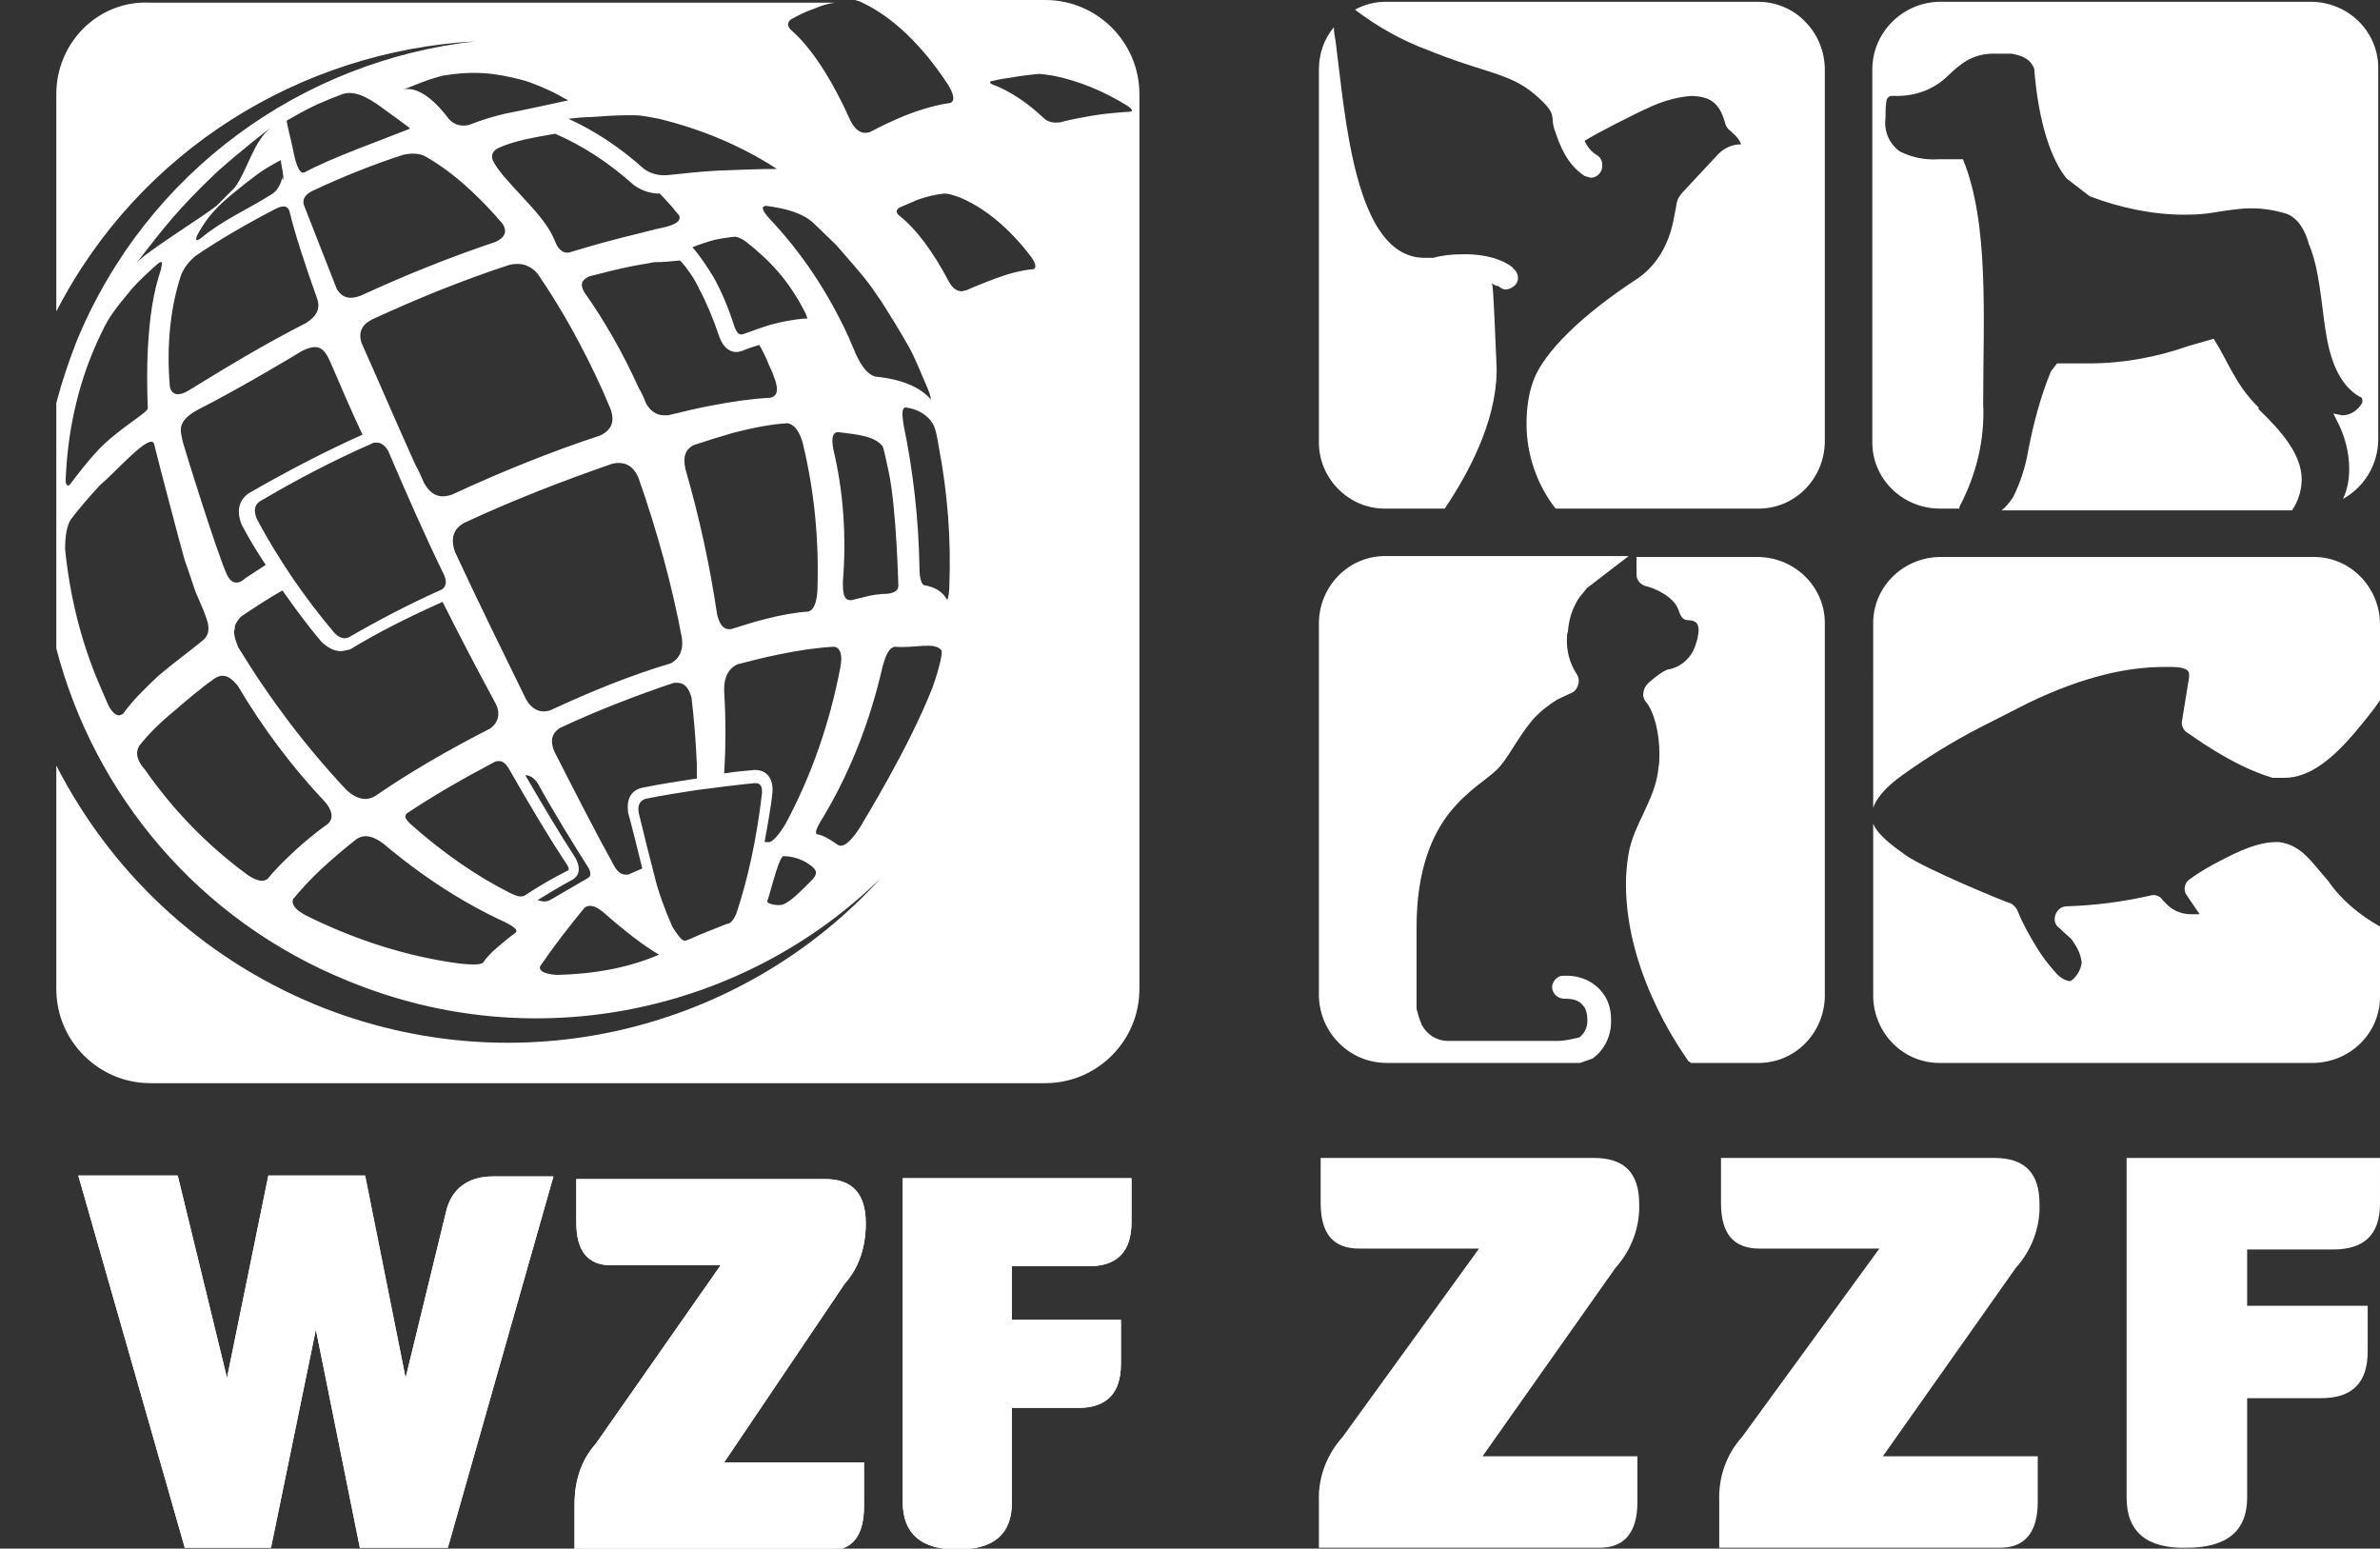 <svg xmlns="http://www.w3.org/2000/svg" xmlns:xlink="http://www.w3.org/1999/xlink" x="0px" y="0px" viewBox="0 0 270.5 176" style="enable-background:new 0 0 270.5 176;" xml:space="preserve">
<rect x="0" y="0" width="270.5" height="176" fill="#333333" stroke="none"/>
<style type="text/css">
	.st0{display:none;}
	.st1{display:inline;fill:#C60000;stroke:#000000;stroke-miterlimit:10;}
	.st2{clip-path:url(#SVGID_2_);fill:#FFFFFF;}
	.st3{fill:#FFFFFF;}
	.st4{clip-path:url(#SVGID_4_);fill:#FFFFFF;}
	.st5{display:none;fill:#FFFFFF;}
	.st6{display:inline;}
	.st7{display:inline;clip-path:url(#SVGID_6_);}
	.st8{fill:#EAE4E7;}
	.st9{fill:#CEC8CC;}
</style>
<g id="Ebene_2" class="st0">
	<rect x="-15" y="-13" class="st1" width="305" height="205"></rect>
</g>
<g id="Ebene_3">
	<g>
		<g>
			<defs>
				<rect id="SVGID_1_" x="6.4" y="0" width="192.4" height="176.1"></rect>
			</defs>
			<clipPath id="SVGID_2_">
				<use xlink:href="#SVGID_1_" style="overflow:visible;"></use>
			</clipPath>
			<path class="st2" d="M81.9,143.8H69.5c-2.7,0-4-1.6-4-4.9v-4.9h28.3c3.1,0,4.6,1.7,4.6,5c0,2.8-0.8,5.1-2.4,6.9l-13.7,20.3h15.9     v5c0,3.3-1.3,5-3.9,5H65.3V171c0-2.8,0.8-5.1,2.4-6.9L81.9,143.8L81.9,143.8z"></path>
			<path class="st2" d="M108.8,176.1c-4.1,0-6.2-1.8-6.2-5.4v-36.8h26v5c0,3.3-1.6,5-4.8,5H115v6.1h12.4v5c0,3.3-1.6,5-4.8,5H115     v10.8C115,174.3,113,176.1,108.8,176.1"></path>
		</g>
		<path class="st3" d="M56,133.7c-2.8,0-4.7,1.4-5.3,4l-4.6,18.9l-4.6-23h-11l-4.7,23l-5.6-23H8.9L21,175.9h9.8l5.1-24.8l5,24.8h10    l12-42.2H56L56,133.7z"></path>
		<g>
			<defs>
				<rect id="SVGID_3_" x="6.4" y="0" width="192.4" height="176.1"></rect>
			</defs>
			<clipPath id="SVGID_4_">
				<use xlink:href="#SVGID_3_" style="overflow:visible;"></use>
			</clipPath>
			<path class="st4" d="M81.9,143.8H69.5c-2.7,0-4-1.6-4-4.9v-4.9h28.3c3.1,0,4.6,1.7,4.6,5c0,2.8-0.8,5.1-2.4,6.9l-13.7,20.3h15.9     v5c0,3.3-1.3,5-3.9,5H65.3V171c0-2.8,0.8-5.1,2.4-6.9L81.9,143.8L81.9,143.8z"></path>
			<path class="st4" d="M108.8,176.1c-4.1,0-6.2-1.8-6.2-5.4v-36.8h26v5c0,3.3-1.6,5-4.8,5H115v6.1h12.4v5c0,3.3-1.6,5-4.8,5H115     v10.8C115,174.3,113,176.1,108.8,176.1"></path>
		</g>
		<path class="st3" d="M56,133.7c-2.8,0-4.7,1.4-5.3,4l-4.6,18.9l-4.6-23h-11l-4.7,23l-5.6-23H8.9L21,175.9h9.8l5.1-24.8l5,24.8h10    l12-42.2H56L56,133.7z"></path>
		<path class="st3" d="M129.5,112.4V10.7c0-5.9-4.8-10.7-10.7-10.7H97.2c0.2,0.1,0.5,0.1,0.8,0.3c3.4,1.6,6.8,4.8,9.8,9.4    c0.9,1.5,0.5,1.9,0.2,2c-1.5,0.2-3.3,0.7-5.3,1.5c-1.2,0.5-2.5,1.1-3.8,1.8c-0.9,0.3-1.6-0.1-2.2-1.2c-2.2-4.9-4.5-8.4-6.8-10.4    c-0.7-0.7-0.1-1.1,0-1.2c0.9-0.5,1.7-0.9,2.6-1.2c0.9-0.4,1.7-0.6,2.4-0.7H17.1C11.2,0,6.4,4.8,6.4,10.7v24.7    C15.8,17.1,34.2,5.8,54,4.7C34.4,6.9,16.7,19.4,8.7,38.8c-0.9,2.3-1.7,4.7-2.3,7v27.9c4.3,16.5,16.1,30.9,33.2,37.8    c21.4,8.8,45.1,3.4,60.5-11.7c-15.7,17.3-41.2,23.8-64.2,14.4C22.6,108.7,12.5,98.9,6.4,87v25.4c0,5.9,4.8,10.7,10.7,10.7h101.7    C124.7,123.1,129.5,118.3,129.5,112.4 M105,66.5c-0.3-0.2-0.5-0.8-0.5-2.1c-0.1-5.4-0.7-10.8-1.8-16.1c-0.2-1.3-0.2-1.9,0.2-2    c1.5,0.2,2.6,0.9,3.2,2c0.2,0.4,0.4,1.2,0.6,2.5c1,5.2,1.4,10.5,1.2,15.7c0,0.8-0.1,1.3-0.2,1.6l-0.1,0    C107.1,67.2,106.2,66.7,105,66.5 M93.6,92.8c3.1-5.2,5.3-10.9,6.7-17c0.4-1.5,0.8-2.2,1.4-2.3c2.3,0.2,4.5-0.6,5.3,0.4    c0.2,0.4-0.5,2.8-1,4.2c-2.7,6.9-7.9,15.3-8.3,16c-1.5,2.3-2.2,2.1-2.5,1.9c-0.3-0.2-1.5-1.1-2.4-1.2    C92.7,94.6,92.6,94.4,93.6,92.8 M94.7,51c-0.2-1.2-0.1-1.8,0.5-1.9c2.5,0.3,4.2,0.5,5.1,1.6c0.2,0.4,0.4,1.6,0.7,2.9    c0.9,4.2,1.1,13,1.1,13c0,1-1.8,0.9-1.8,0.9c-1.3,0.1-1.8,0.3-3.1,0.6c-1.4,0.5-1.4-0.8-1.4-2C96.2,61.1,95.9,56,94.7,51     M87.2,102.4c0.2-0.3,1.2-4.7,1.8-5.1c1.7,0,2.8,0.8,3.2,1.1c0.6,0.5,0.9,0.9-0.2,1.9c-1.2,1.2-2.1,2.1-3,2.5    C88.3,103,87.1,102.7,87.2,102.4 M86.9,95.7c0.3-1.8,0.7-3.7,0.9-5.7c0.1-2.1-1.2-2.5-2-2.5c-1.1,0.1-2.3,0.2-3.5,0.4    c0.2-3,0.2-6.2,0-9.5c0-1.5,0.5-2.4,1.5-2.9c1.6-0.4,3.1-0.8,4.6-1.1c2.4-0.5,4.5-0.8,6.4-0.9c0.7,0.1,1,0.9,0.7,2.4    c-1.2,6.3-3.3,12.3-6.2,17.7c-0.9,1.5-1.5,2-1.8,2.1C87.2,95.7,87.1,95.7,86.9,95.7 M71.4,92.4c0.6,2.2,1.1,4.3,1.6,6.3    c-0.5,0.2-1.1,0.5-1.6,0.7c-0.1,0-0.2,0-0.3,0c-0.5,0-0.9-0.3-1.3-1c-2-3.6-4.3-8.1-6.8-13c-0.5-1.2-0.3-2.1,0.7-2.7    c4.3-2,8.7-3.7,12.9-5.1c0.1,0,0.3,0,0.4,0c0.8,0,1.3,0.6,1.6,1.7c0.3,2.6,0.5,5.1,0.6,7.6c0,0.5,0,1,0,1.6c-0.1,0-0.2,0-0.2,0    c-1.9,0.3-3.9,0.6-5.9,1C72.1,89.7,71.1,90.4,71.4,92.4 M62.6,80.7c-1.1,0.4-2.1,0-2.8-1.2c-2.6-5.3-5.4-11-8.1-16.8    c-0.5-1.5-0.2-2.6,1.1-3.3c5.6-2.6,11.3-4.8,16.8-6.7c1.4-0.3,2.4,0.2,3,1.7c2.1,6,3.8,12.2,4.9,18.1c0.2,1.4-0.3,2.4-1.3,2.9    C71.8,76.7,67.1,78.6,62.6,80.7 M41.1,39c-0.4-1.2,0-2.1,1.2-2.7c5.2-2.4,10.4-4.5,15.6-6.2c1.3-0.3,2.3,0,3.2,1    c2.6,3.8,5.1,8.2,7.4,13.3c0.3,0.7,0.6,1.4,0.9,2.1c0.5,1.4,0.1,2.4-1.2,3c-5.5,1.8-11.2,4.1-16.8,6.7c-1.4,0.5-2.4,0.1-3.2-1.3    c-0.3-0.7-0.6-1.4-1-2.1C44.9,47.7,42.9,43,41.1,39 M42.8,50.3c0.3,0,0.8,0.1,1.3,0.9c2.1,4.9,4.2,9.7,6.4,14.2    c0.4,1,0,1.4-0.3,1.6c-3.8,1.7-7.4,3.6-10.5,5.4c-0.6,0.3-1.2,0.1-1.8-0.6c-3.3-3.9-6.3-8.3-8.7-12.8c-0.5-1.2-0.1-1.7,0.3-2    c3.9-2.3,8.2-4.6,12.8-6.6C42.4,50.3,42.6,50.3,42.8,50.3 M55.7,82.8c-4.7,2.4-9.2,5-13.1,7.7c-0.4,0.2-0.7,0.3-1.1,0.3    c-0.7,0-1.5-0.4-2.2-1.1c-4.5-4.8-8.6-10.2-12.2-16.1c-0.3-0.7-0.5-1.3-0.5-1.9c0.1-0.2,0.1-0.4,0.1-0.6c0.2-0.4,0.4-0.8,0.8-1.1    c1.5-1,3-2,4.6-2.9c1.4,2,2.8,3.9,4.4,5.8c0.7,0.7,1.5,1.1,2.2,1.1c0.3,0,0.7-0.1,1.1-0.2c3.1-1.9,6.7-3.7,10.5-5.4c0,0,0,0,0,0    c2,4,4,7.8,6,11.5C56.9,81,56.7,82.1,55.7,82.8 M25.7,65.1c-1.2-2.8-4.6-13.7-4.9-14.8c-0.3-1.4-0.8-2.4,1.8-3.8    c4.4-2.2,11.4-6.4,11.7-6.6c2-1,2.6-0.3,3.4,1.6c1.2,2.8,2.1,4.9,3.5,7.9c-4.7,2.1-9,4.4-13,6.7c-0.8,0.6-1.5,1.7-0.7,3.6    c0.8,1.5,1.7,3,2.7,4.5c-0.8,0.5-1.5,1-2.3,1.5C27.8,65.8,26.5,67.1,25.7,65.1 M34.5,23.2c-0.1-0.6,0.2-1.1,1-1.5    c3.4-1.6,6.9-3,10.3-4.1c0.9-0.2,1.7-0.2,2.4,0.1c2.9,1.6,5.9,4.2,8.9,7.7c0.6,0.9,0.3,1.6-0.8,2.1c-5.1,1.7-10.3,3.8-15.3,6.1    c-1.3,0.5-2.1,0.2-2.7-0.7C36.7,28.8,35.4,25.5,34.5,23.2 M56.7,16.8c1.7-0.8,4.1-1.2,6.4-1.6c3,1.3,6,3.2,8.9,5.8    c0.8,0.6,1.8,1,3,1c0.9,1,1.6,1.7,1.6,1.8c0.2,0.2,0.6,0.7,0.6,0.7c0.3,0.8-0.9,1.2-2.5,1.5c-3.4,0.9-4,0.9-9.7,2.6    c-0.7,0.3-1.3,0-1.7-0.7c-0.2-0.4-0.3-0.7-0.5-1.1C61.5,24,57,20.4,56,18.2C55.8,17.6,56,17.1,56.7,16.8 M77.3,29.6    c0,0,0,0.1,0.1,0.1c0.7,0.8,1.5,1.9,2.1,3.2c0.8,1.5,1.6,3.4,2.3,5.5c0.4,1,1,1.5,1.7,1.6c0.1,0,0.1,0,0.2,0c0.1,0,0.3,0,0.5-0.1    l0.1,0c0.7-0.3,1.3-0.5,2-0.7c0.4,0.7,0.8,1.5,1.1,2.3c0.3,0.6,0.5,1.1,0.7,1.7c0.4,1.2,0.2,1.8-0.5,2c-2,0.1-4.2,0.4-6.8,0.9    c-1.6,0.3-3.2,0.7-4.9,1.1c-0.1,0-0.3,0-0.4,0c-0.9,0-1.6-0.5-2.1-1.4c-0.2-0.6-0.5-1.2-0.8-1.7c-1.9-4.2-4-7.8-6.2-10.9    c-0.5-0.9-0.3-1.4,0.6-1.8c1.6-0.4,3.1-0.8,4.6-1.1c0.9-0.2,1.8-0.3,2.7-0.5C75.4,29.8,76.3,29.7,77.3,29.6 M78.7,28.1    c0.7-0.3,1.4-0.5,2-0.7c1-0.3,2-0.4,2.8-0.5c0.2,0,0.6,0.1,1.2,0.5c2.8,2.2,4.9,4.4,6.8,8.1c0.2,0.4,0.2,0.6,0.3,0.7    c-0.9,0-1.9,0.2-3,0.4c-0.4,0.1-0.8,0.2-1.2,0.3c-1,0.3-2.1,0.7-3.2,1.1c-0.1,0-0.1,0-0.1,0l-0.1,0c-0.3,0-0.5-0.3-0.7-0.8    c-0.7-2.2-1.5-4.1-2.4-5.7C80.3,30.2,79.5,29,78.7,28.1C78.7,28.1,78.7,28.1,78.7,28.1 M92.9,67.2c-0.1,1.3-0.4,2.1-1,2.3    c-1.5,0.1-3.2,0.4-5.1,0.9c-1.2,0.3-2.4,0.7-3.7,1.1c-0.8,0.1-1.3-0.4-1.6-1.7c-0.8-5.4-2-11-3.6-16.5c-0.3-1.4,0-2.2,0.9-2.7    c1.5-0.5,3.1-1,4.5-1.4c2.3-0.6,4.4-1,6.2-1.1c0.7,0.1,1.3,0.8,1.7,2.1C92.6,55.9,93.1,61.6,92.9,67.2 M76.4,105.3    c-0.9-2.1-1.6-4-2-5.7c-0.6-2.3-1.2-4.7-1.8-7.2c-0.2-1.1,0.3-1.4,0.7-1.6c1.9-0.4,3.9-0.7,5.8-1c2.3-0.3,4.6-0.6,6.7-0.8    c0.3,0,0.9,0,0.8,1.2c-0.6,5.1-1.6,9.7-2.9,13.6c-0.3,0.7-0.6,1.1-1,1.2l-0.1,0c-1.7,0.7-3.1,1.2-3.9,1.6l-0.5,0.2    c-0.2,0.1-0.3,0.1-0.4,0.1C77.5,106.9,77.1,106.4,76.4,105.3 M61.4,109.8c1.5-2.2,3.2-4.4,5-6.6c0.7-0.6,1.6,0,2.2,0.5    c2.5,2.2,4.6,3.8,6.3,4.8c-3.5,1.5-7.4,2.2-11.6,2.3C61.8,110.7,61.2,110.3,61.4,109.8 M61.1,102.3c1.3-0.8,2.6-1.6,4.1-2.4    l0.1-0.1c0.4-0.3,0.8-1,0.1-2.3c-1.7-2.6-3.6-5.8-5.7-9.4c0.5,0,1,0.3,1.4,0.9c2,3.6,4,6.8,5.7,9.5c0.4,0.6,0.4,1.1,0,1.3    l-4.3,2.5C62.1,102.5,61.7,102.5,61.1,102.3 M58,101.5c-3.8-1.9-7.7-4.6-11.4-7.9c-0.5-0.5-0.6-0.8-0.5-0.9c0,0,0-0.2,0.2-0.3    c3-2,6.3-3.9,9.9-5.8c0.2-0.1,0.3-0.1,0.5-0.1c0.2,0,0.6,0,1.1,0.8c2.4,4.2,4.6,7.9,6.6,10.9c0.2,0.3,0.3,0.6,0.2,0.7    c-1.8,0.9-3.5,1.9-5,2.9C59.3,101.9,59,102,58,101.5 M33.3,102.2c0.9-1.1,2-2.3,3.4-3.6c1.2-1.1,2.5-2.2,3.9-3.3    c0.9-0.5,1.8-0.3,3,0.6c4.5,3.8,9.2,6.8,13.8,8.9c1.4,0.7,1.4,1,1.2,1.2c-0.7,0.5-1.4,1.1-2,1.6c-0.7,0.6-1.3,1.2-1.7,1.8    c-0.2,0.2-0.9,0.3-2.7,0.1c-6-0.8-11.9-2.7-17.5-5.5C33.6,103.4,33.1,102.8,33.3,102.2 M15.8,84.8c1-1.3,2.3-2.6,4-4    c1.4-1.2,2.9-2.5,4.6-3.7c0.3-0.2,0.6-0.3,0.9-0.3c0.6,0,1.1,0.4,1.7,1.1c2.9,4.9,6.3,9.4,10,13.3c0.8,1,0.9,1.8,0.3,2.4    c-1.4,1-2.6,2-3.7,3c-1.3,1.2-2.4,2.3-3.2,3.3c-0.2,0.1-0.4,0.2-0.6,0.2c-0.4,0-1-0.2-1.7-0.7c-4.5-3.3-8.4-7.3-11.6-11.9    C15.5,86.4,15.4,85.5,15.8,84.8 M8,59.1c0.9-1.2,2.1-2.6,3.4-4c1.7-1.4,5.6-5.9,6.1-4.7c0.5,2.1,3.1,11.9,3.5,13.3    c0.2,0.5,1,2.9,1.2,3.5c0.3,0.7,0.6,1.4,0.9,2.1c0.4,1.1,1.2,2.6-0.2,3.6c-1.7,1.4-3,2.3-4.9,3.9c-1.8,1.7-2.9,2.8-4,4.3    c-0.2,0.1-0.3,0.2-0.5,0.2c-0.4,0-0.9-0.5-1.3-1.4c-0.3-0.7-0.6-1.4-0.9-2.1c-2.2-5.1-3.4-10.4-3.9-15.4C7.4,60.9,7.6,59.8,8,59.1     M15.1,32.7c0.8-0.9,1.8-1.8,2.8-2.7c0.2-0.1,0.2-0.2,0.3-0.2c0,0,0.1,0,0.2,0c0,0.3,0,0.3-0.1,0.8c-0.9,2.7-1.3,5.4-1.5,9.1    c-0.1,1.9-0.1,4.5,0,6.7c0,0.5-3.3,2.3-5.6,4.7c-1.3,1.4-2.3,2.7-3.2,3.9c-0.1,0.1-0.2,0.2-0.3,0.2C7.5,55,7.4,55,7.5,53.8    c0.3-5.6,1.6-10.9,3.9-15.7c0.6-1.3,1.1-2.1,1.4-2.5C13.4,34.7,14.2,33.8,15.1,32.7 M30.9,14.4c-2.1,1.6-2.7,4.8-4.2,6.9l-2.1,2.1    c-1.5,1.2-8.1,5.3-9,6.4l-0.1,0.1c3.2-4.1,4.6-6,9.1-10.3C27.5,17,30.9,14.4,30.9,14.4 M32.1,20.4c0-0.1,0-0.2,0-0.3    C32,20.6,31.7,21.5,31,22c-3,1.9-5.7,3-8.2,5.1c-0.2,0.1-0.5,0.4-0.5,0c0-0.2,0.2-0.5,0.3-0.7c1-1.8,2.1-2.9,3.5-4.1l0.6-0.5    c1.5-1.2,1.5-1.2,2.3-1.8c1.3-1,2.4-1.5,2.9-1.8c0,0.2,0.2,0.9,0.3,1.9c0,0,0-0.1,0-0.1V20.4L32.1,20.4z M32.9,24    c0.6,2.5,1.7,5.9,3.2,10.1c0.3,1.1-0.2,1.9-1.3,2.6c-4.9,2.5-9,5-13.4,7.7c-1,0.6-1.9,0.6-2.1-0.5c-0.4-4.8,0.1-9.1,1.3-12.7    c0.4-0.9,0.9-1.5,1.6-2.1c2.8-1.9,5.9-3.7,9.2-5.4C32.2,23.3,32.7,23.4,32.9,24 M43.5,12.3c0,0,3.2,2.3,3.1,2.3l-0.2,0.1    c-3,1.2-8.9,3.3-11.8,4.9c-0.7,0.3-1.1-1.7-1.2-2.1c-0.2-1.2-0.9-3.7-0.8-3.8c0.5-0.3,1.1-0.6,1.6-0.9c1.1-0.6,1.4-0.7,2-1    c1.4-0.6,1.4-0.6,2.2-0.9l0.5-0.2C40.1,10.3,41.5,10.8,43.5,12.3 M64.6,11.4c0,0-5,1.1-7.1,1.5c-1.3,0.3-2.7,0.7-4.2,1.3    c-0.9,0.2-1.7,0-2.3-0.7c-1.2-1.6-3.5-4.1-5.6-3.2l0.9-0.3C48.8,9,48.9,9,50.3,8.6c3.7-0.6,6-0.3,9.1,0.5c1.2,0.3,3.3,1.3,3.3,1.3    C63.2,10.6,64.1,11.2,64.6,11.4 M88.3,19.2c-2.1,0-4.4,0.1-6.9,0.2c-1.8,0.1-3.6,0.3-5.5,0.5c-1.1,0.1-2-0.2-2.7-0.7    c-2.8-2.5-5.7-4.4-8.6-5.7c0.9-0.1,1.8-0.2,2.6-0.2c1.4-0.1,2.8-0.2,4-0.2c0.3,0,0.7,0,1,0c0.7,0,1.6,0.2,2.7,0.4    C79.8,14.7,84.3,16.6,88.3,19.2 M100.2,34.3c0.9,1.4,2,3.2,2.8,4.6c0.5,0.8,0.9,1.7,1.3,2.6c0.3,0.7,0.6,1.4,0.9,2.1    c0.4,0.9,0.6,1.5,0.6,1.8c-1.2-1.4-3.3-2.3-6.3-2.6c-0.8-0.2-1.5-1-2.2-2.5c-0.3-0.7-0.6-1.4-0.9-2.1C94,33,91,28.6,87.5,24.9    c-1.2-1.3-0.8-1.5-0.4-1.5c2.4,0.3,4.2,0.9,5.3,1.9l2.6,2.5C98.4,31.7,98.5,31.8,100.2,34.3 M109,22.4c2.9,1.2,5.7,3.5,8.2,6.8    c0.8,1.1,0.4,1.4,0.2,1.4c-1.3,0.1-2.8,0.5-4.4,1.1c-1,0.4-2.1,0.8-3.2,1.3c-0.2,0-0.3,0.1-0.5,0.1c-0.5,0-1-0.3-1.4-1    c-1.9-3.6-3.8-6.1-5.7-7.6c-0.6-0.5-0.1-0.8,0-0.9c0.7-0.3,1.4-0.6,2.1-0.9c1.1-0.4,2.1-0.6,3-0.7c0,0,0,0,0.1,0    C107.8,22,108.4,22.2,109,22.4 M128.3,12.7c-1.3,0.1-2.8,0.2-4.5,0.5c-1.1,0.2-2.2,0.4-3.3,0.7c-0.7,0.1-1.4,0-1.9-0.5    c-1.9-1.8-3.9-3.1-5.8-3.8c-0.6-0.3-0.1-0.4,0-0.4c0.8-0.2,1.5-0.3,2.2-0.4c1.1-0.2,2.1-0.3,3-0.4c0.4,0,1,0.1,1.7,0.2    c3,0.6,5.8,1.8,8.4,3.4C129,12.6,128.6,12.7,128.3,12.7"></path>
	</g>
</g>
<g id="Ebene_4">
</g>
<g id="Ebene_1">
	<path class="st5" d="M16.5,0.2h99.8c5.8,0,10.5,4.7,10.5,10.5v99.8c0,5.8-4.7,10.5-10.5,10.5H16.5C10.7,121,6,116.3,6,110.5l0,0   V10.7C6,4.9,10.7,0.2,16.5,0.2L16.5,0.2z"></path>
	<g class="st0">
		<defs>
			<path id="SVGID_5_" d="M16.6,0.2h99.8c5.8,0,10.5,4.7,10.5,10.5v99.8c0,5.8-4.7,10.5-10.5,10.5H16.6c-5.8,0-10.5-4.7-10.5-10.5     V10.7C6.1,4.9,10.8,0.2,16.6,0.2z"></path>
		</defs>
		<clipPath id="SVGID_6_" class="st6">
			<use xlink:href="#SVGID_5_" style="overflow:visible;"></use>
		</clipPath>
		<g class="st7">
			<path class="st8" d="M23.9,23.1c-1.5,1.2-8,5.2-8.9,6.4h-0.1c2.7-3.6,5.7-7,9-10.1c2.9-2.6,6.2-5.1,6.2-5.1     C28,15.8,27.4,19,26,21L23.9,23.1z"></path>
			<path class="st8" d="M31.3,19.8c-0.1,0.8-0.5,1.5-1.1,2c-3,1.8-5.6,3-8.1,5c-0.2,0.1-0.5,0.4-0.5,0l0.3-0.6c0.9-1.6,2-3,3.4-4.1     l0.7-0.5c0.7-0.6,1.4-1.2,2.2-1.7c0.9-0.7,1.8-1.3,2.8-1.8c0.2,0.7,0.3,1.4,0.3,2.1L31.3,19.8z"></path>
			<path class="st8" d="M45.5,14.5h-0.2c-2.9,1.2-8.7,3.3-11.7,4.9c-0.6,0.3-1-1.7-1.2-2.1c-0.4-1.2-0.6-2.4-0.7-3.7l1.5-0.9l2-0.9     l2.1-0.9l0.5-0.2c1.3-0.5,2.7,0.1,4.7,1.4L45.5,14.5"></path>
			<path class="st8" d="M17.7,29.6l-0.3,0.2c-1,0.8-1.9,1.7-2.8,2.6c-0.8,0.9-1.6,1.8-2.3,2.8c-0.5,0.8-1,1.6-1.4,2.4     C8.7,42.5,7.4,47.7,7.1,53c0,1.2,0.1,1.3,0.3,1.5l0.2-0.2c1-1.3,2.1-2.6,3.2-3.8c2.2-2.4,5.5-4.2,5.5-4.6v-6.6     c0.1-3,0.6-6,1.5-8.9c0.1-0.3,0.1-0.5,0.1-0.8H17.7"></path>
			<path class="st8" d="M35.2,33.6c0.3,1.1-0.2,1.9-1.3,2.6c-4.8,2.5-8.8,4.9-13.1,7.5c-1,0.6-1.9,0.6-2.1-0.5     c-0.4-4.2,0-8.4,1.3-12.4c0.4-0.8,0.9-1.5,1.6-2.1c2.9-1.9,5.9-3.7,9-5.2c0.8-0.4,1.3-0.3,1.5,0.2C32.9,27.1,33.9,30.4,35.2,33.6     "></path>
			<path class="st8" d="M55.9,25.2c0.6,0.9,0.3,1.5-0.8,2c-5.1,1.7-10.2,3.7-15.1,6c-1.2,0.5-2.1,0.3-2.6-0.7     c-1.7-4-2.9-7.2-3.7-9.5c-0.1-0.6,0.2-1.1,1-1.5c3.3-1.6,6.6-2.9,10.1-4c0.8-0.3,1.6-0.2,2.4,0.1C50.5,19.6,53.5,22.2,55.9,25.2"></path>
			<path class="st8" d="M11,54.3c-1.2,1.2-2.4,2.5-3.4,3.9c-0.5,1-0.6,2.1-0.5,3.2c0.5,5.2,1.8,10.3,3.8,15.2l0.9,2     c0.5,0.9,0.9,1.4,1.3,1.4l0.5-0.2c1.1-1.6,2.4-3,3.9-4.2l4.8-3.8c1.4-1,0.7-2.5,0.3-3.6l-0.9-2c-0.3-0.6-1.1-2.9-1.3-3.4     s-3-11-3.4-13.1S12.6,52.9,11,54.3"></path>
			<path class="st8" d="M33.5,39.4c-0.3,0.1-7.1,4.3-11.5,6.4c-2.5,1.4-2.1,2.5-1.8,3.8s3.6,11.8,4.8,14.5s2,0.7,2.2,0.6     c4.5-3,9.2-5.8,14-8.2c1.2-0.7,1.7-2.2,1.1-3.4c-0.3-0.7-0.6-1.4-1-2.1c-1.9-4.3-3-6.7-4.4-10.1S35.5,38.3,33.5,39.4"></path>
			<path class="st8" d="M67.9,45.8c0.5,1,0.2,2.2-0.8,2.7l-0.4,0.2c-5.6,1.9-11.1,4.1-16.4,6.6c-1.2,0.5-2.7-0.1-3.2-1.3l-0.9-2     l-6.1-13.5c-0.4-1.1,0.2-2.2,1.2-2.7c5.1-2.3,10.3-4.4,15.3-6.1c1.1-0.4,2.4,0,3.1,1c2.8,4.1,5.2,8.5,7.3,13L67.9,45.8"></path>
			<path class="st8" d="M75.5,24.2c0.3,0.7-0.8,1.1-2.4,1.5c-3.4,0.8-4,0.8-9.6,2.5c-0.7,0.2-1.4-0.1-1.7-0.7     c-0.2-0.3-0.4-0.7-0.5-1.1c-1.2-2.6-5.6-6.1-6.6-8.3c-0.1-0.6,0.2-1.1,0.7-1.4c2.7-1.3,7-1.6,9.7-2.5c0.7-0.1,3,1.4,3.4,1.9     l6.4,7.4L75.5,24.2"></path>
			<path class="st8" d="M24.5,75.6c-0.3,0-0.6,0.1-0.9,0.3l-4.5,3.6c-1.4,1.2-2.7,2.5-3.9,4c-0.3,0.6-0.2,1.5,0.5,2.7     c3.2,4.5,7.1,8.4,11.5,11.6c0.5,0.4,1.1,0.7,1.7,0.7l0.6-0.2c0.9-1.2,2-2.2,3.1-3.2c1.1-1,2.4-2,3.7-3s0.5-1.3-0.3-2.3     c-3.7-4-7-8.4-9.9-13.1C25.8,76.1,25.2,75.7,24.5,75.6"></path>
			<path class="st9" d="M43.8,59.4l-1.1,0.2c-5.5,2.8-10.8,5.9-15.9,9.3c-0.4,0.3-0.6,0.7-0.8,1.1c0,0.2-0.1,0.4-0.1,0.6     c-0.1,0.6,0.1,1.3,0.4,1.8c3.4,5.7,7.4,11,12,15.8c0.6,0.6,1.4,1,2.2,1.1c0.4,0,0.7-0.1,1-0.3c4.1-2.8,8.4-5.3,12.9-7.5     c1-0.7,1.3-2,0.7-3.1c-3-5.5-6-11.4-9-17.5C45.7,60,44.8,59.4,43.8,59.4"></path>
			<path class="st8" d="M49.4,64.4c0.4,1.1,0.2,1.8-0.7,2.3c-3.6,1.7-7.1,3.5-10.3,5.3c-0.8,0.4-1.6,0.2-2.5-0.7     c-3.3-3.9-6.2-8.2-8.6-12.7c-0.5-1.2-0.4-2.1,0.5-2.8c3.9-2.3,8.2-4.5,12.7-6.6c1-0.4,2.2,0.1,2.6,1.2c0,0,0,0,0,0l0,0     C45.2,55.2,47.3,60,49.4,64.4"></path>
			<path class="st8" d="M76,71.2c0.3,1.2-0.3,2.4-1.4,2.9c-4.6,1.5-9,3.3-13.4,5.3c-1.1,0.4-2,0-2.7-1.2c-2.6-5.2-5.3-10.8-8-16.5     c-0.6-1.2-0.1-2.7,1.1-3.3c5.4-2.5,11.1-4.7,16.5-6.6c1.3-0.3,2.6,0.5,3,1.7C73.1,59.3,74.8,65.2,76,71.2"></path>
			<path class="st8" d="M56.2,12.9l-4.1,1.2c-0.8,0.3-1.8,0.1-2.3-0.7c-1.2-1.5-3.4-4-5.5-3.1l0.8-0.4c1.3-0.5,2.7-0.9,4.1-1.2     c3-0.6,6-0.4,8.9,0.5l3.2,1.3c0.6,0.2,1.2,0.5,1.8,0.9L56.2,12.9"></path>
			<path class="st8" d="M86.4,19.5c1.2,0.9,0.6,1,0.2,1c-2.2,0-4.7,0-7.5,0.2l-5.4,0.5c-1.1,0.1-2.2-0.2-3.1-0.8     c-2.6-2.5-5.7-4.5-9.1-5.9c-1-0.5-0.1-0.6,0-0.6l3.7-0.4c1.7-0.1,3.3-0.2,5-0.1c0.9,0,1.8,0.1,2.7,0.4     C77.7,14.9,82.3,16.9,86.4,19.5"></path>
			<path class="st8" d="M105.2,21.8L105.2,21.8l-3,0.7l-2.1,0.9c-0.1,0-0.6,0.3,0,0.9c2.2,2.2,4,4.7,5.6,7.4c0.4,0.7,0.8,1,1.4,1     h0.4l3.1-1.3c1.4-0.5,2.9-0.8,4.4-1c0.2-0.1,0.5-0.3-0.2-1.4c-2.5-3.3-5.2-5.6-8-6.7L105.2,21.8"></path>
			<path class="st8" d="M125.6,12c0.7,0.6,0.4,0.7,0.2,0.7l-4.5,0.5l-3.2,0.7c-0.7,0.1-1.4-0.1-1.9-0.5c-1.7-1.6-3.6-2.8-5.7-3.7     c-0.6-0.3-0.1-0.4,0-0.5l2.2-0.4l2.9-0.4l1.7,0.2C120.3,9.2,123.1,10.4,125.6,12"></path>
			<path class="st8" d="M86.2,42.6c-0.2-0.5-0.4-1.1-0.7-1.7c-1.1-2.4-2.5-4.8-4-7c-1-1.2-1.9-2.4-2.9-3.5c-0.6-0.7-1.5-1.1-2.4-1.2     l-3.5,0.4L70,30.1c-1.5,0.2-3,0.6-4.4,1c-0.9,0.3-1.1,0.9-0.6,1.7c2.3,3.4,4.4,7,6.1,10.7c0.2,0.6,0.5,1.1,0.7,1.7     c0.3,0.9,1.2,1.4,2.1,1.4h0.4l4.8-1.1c2.2-0.5,4.4-0.8,6.7-0.9C86.5,44.4,86.6,43.8,86.2,42.6"></path>
			<path class="st8" d="M90.9,66.2c-0.1,1.3-0.4,2.1-1,2.3c-1.7,0.1-3.4,0.4-5,0.9l-3.6,1c-0.7,0.2-1.2-0.3-1.5-1.6     c-0.7-5.5-1.9-10.9-3.5-16.2c-0.3-1.3,0-2.2,0.9-2.6l4.4-1.3c2-0.5,4.1-0.9,6.2-1.2c0.7,0.1,1.2,0.8,1.6,2.1     C90.6,55,91.1,60.6,90.9,66.2"></path>
			<path class="st8" d="M56.2,103.1c1.4,0.7,1.3,1.1,1.2,1.3c-0.7,0.5-1.4,1-2,1.6c-0.6,0.5-1.1,1.1-1.6,1.7     c-0.3,0.2-0.9,0.3-2.7,0.1c-6-0.8-11.7-2.6-17.1-5.3c-1.3-0.8-1.8-1.4-1.5-1.9c1-1.3,2.1-2.5,3.3-3.5c1.2-1.2,2.4-2.2,3.8-3.2     c0.9-0.5,1.8-0.3,3,0.5C46.7,97.9,51.3,100.9,56.2,103.1"></path>
			<path class="st8" d="M61.1,100.7c-0.6,0.2-1.3,0.1-1.8-0.2c-3.5-1.9-6.8-4.2-9.8-6.8c-0.7-0.8-0.8-1.4-0.3-1.9     c2.7-1.8,5.6-3.4,8.5-4.9c0.8-0.3,1.6,0,2,0.8c0,0,0,0,0,0l0,0c2,3.5,3.9,6.7,5.6,9.3c0.3,0.6,0.4,1,0,1.2"></path>
			<path class="st8" d="M63.6,96.3c0.4,0.7,0.4,1.2,0,1.5c-1.7,0.9-3.4,1.9-4.9,2.9c-0.7,0.2-1.5,0.1-2.1-0.3     c-4.1-2.2-7.9-4.8-11.3-7.9c-0.9-0.9-1-1.6-0.3-2.1c3.1-2.1,6.4-4.1,9.8-5.8c0.9-0.3,1.9,0.1,2.3,1     C59.4,89.6,61.6,93.3,63.6,96.3"></path>
			<path class="st8" d="M87.3,92.1c-0.9,1.5-1.4,1.9-1.7,2l-3.2,0.5l-2.3,0.6c-0.2,0-0.6-0.2-0.4-1.7c0.9-5.4,1.2-10.9,0.8-16.3     c0-1.5,0.4-2.4,1.4-2.8s3.1-0.8,4.5-1.2l6.3-0.9c0.7,0.2,0.9,0.9,0.7,2.4C92.3,80.8,90.2,86.6,87.3,92.1"></path>
			<path class="st8" d="M103,43c0.3,0.6,0.5,1.2,0.6,1.8c-1.1-1.4-3.2-2.3-6.2-2.6c-0.8-0.2-1.5-1-2.1-2.4l-0.9-2.1     c-2.2-4.8-5.2-9.2-8.8-13c-1.1-1.3-0.7-1.5-0.4-1.5c1.9,0.1,3.7,0.7,5.2,1.8l2.6,2.5c3.3,3.8,3.5,3.9,5.1,6.4s2,3.1,2.8,4.5     l1.2,2.5L103,43"></path>
			<path class="st8" d="M98.2,66.6c-1.1,0.1-2.1,0.3-3.1,0.6c-1.4,0.4-1.4-0.8-1.3-2c0.4-5,0.1-10-1.1-14.9     c-0.2-1.2-0.1-1.8,0.5-1.8c2.4,0.2,4.1,0.5,5,1.6c0.3,0.9,0.5,1.8,0.6,2.8c0.9,4.1,1.1,12.7,1.1,12.7L98.2,66.6"></path>
			<path class="st8" d="M105.6,65.5c0,0.5,0,1.1-0.2,1.6l0,0c-0.6-0.9-1.5-1.5-2.6-1.6c-0.3-0.1-0.4-0.8-0.5-2.1     c-0.1-5.3-0.7-10.6-1.7-15.8c-0.3-1.2-0.2-1.9,0.1-2c1.3,0.1,2.5,0.8,3.2,2l0.6,2.5C105.4,55.2,105.8,60.3,105.6,65.5"></path>
			<path class="st8" d="M93.2,94.4c-0.3-0.1-1.5-1.1-2.4-1.1s-0.1-0.4,0.8-2c3.1-5.2,5.3-10.8,6.5-16.7c0.4-1.4,0.9-2.2,1.4-2.3     c2.3,0.2,4.5-0.6,5.3,0.4c-0.2,1.4-0.5,2.8-1,4.2c-2.6,6.7-7.7,15-8.1,15.7C94.2,94.8,93.4,94.6,93.2,94.4"></path>
			<path class="st8" d="M73.3,106.7c-3.6,1.4-7.5,2.2-11.4,2.2c-1.4-0.1-2.1-0.4-1.9-0.9c1.5-2.3,3.1-4.5,4.9-6.5     c0.7-0.6,1.6,0,2.2,0.5C69.1,103.7,71.1,105.3,73.3,106.7"></path>
			<path class="st9" d="M89.9,35.5c-1.7-3.2-4-6-6.9-8.2c-0.5-0.3-1-0.4-1.5-0.5h-0.1c-1,0-1.9,0.2-2.8,0.5     c-0.7,0.1-1.4,0.4-2.1,0.7c-0.1,0-0.6,0.3-0.1,0.9c0.8,1,1.6,2.1,2.2,3.3c0.9,1.8,1.6,3.6,2.2,5.5c0.4,0.7,0.8,1.1,1.3,1.2h0.4     l3.1-1.1l1.2-0.3c1-0.3,2.1-0.4,3.1-0.4C90.1,37,90.5,36.8,89.9,35.5"></path>
			<path class="st8" d="M87.1,101.1c1.1-0.7,2.1-1.5,3-2.5c1-0.9,0.8-1.3,0.2-1.8c-0.9-0.7-2-1.1-3.1-1.1c-0.6,0.5-1.6,4.7-1.8,5.1     S86.4,101.4,87.1,101.1"></path>
			<path class="st8" d="M77.4,85.4c0-2.5-0.2-4.9-0.5-7.4c-0.3-1.2-0.8-1.7-1.6-1.7h-0.4c-4.3,1.4-8.6,3.1-12.7,5.1     c-0.9,0.6-1.1,1.4-0.6,2.7c2.4,4.8,4.7,9.1,6.7,12.7c0.4,0.7,0.8,1,1.3,1h0.2l2.1-0.9l4.3-1.7c0.5-0.2,0.9-0.9,1-2     C77.5,90.6,77.5,88,77.4,85.4"></path>
			<path class="st9" d="M85.4,88.6c0-1.2-0.4-1.8-1.4-1.8c-2.2,0.1-4.5,0.4-6.7,0.8l-5.7,1c-1,0.3-1.4,1-1.2,2.2s1.3,4.9,1.8,7.1     c0.5,1.9,1.2,3.8,2,5.6c0.7,1.7,1.6,2.3,2.6,1.9l4.3-1.8c0.6-0.1,1-0.6,1.4-1.5C83.9,97.7,84.9,93.2,85.4,88.6"></path>
			<path class="st9" d="M105.5,9.7c0.9,1.5,0.5,1.8,0.2,1.9c-1.8,0.2-3.5,0.7-5.1,1.4c-1.3,0.5-2.6,1.1-3.8,1.8     c-0.8,0.3-1.5-0.1-2.2-1.3C92.4,8.8,90.2,5.3,88,3.3c-0.7-0.7-0.1-1.1,0-1.2L90.5,1c1.1-0.5,2.3-0.9,3.5-1c0.7,0,1.3,0.2,1.9,0.5     C99.3,2.1,102.6,5.2,105.5,9.7"></path>
			<path class="st8" d="M35,112.3C6.3,100.5-7.6,67.8,4.1,39.3c8.2-20,27.2-33.4,48.7-34.5C32.9,7,15.9,19.8,8.3,38.3     c-11.4,27.9,2.2,59.8,30.3,71.4c20.3,8.4,43.7,3.8,59.4-11.5C82,115.6,56.9,121.3,35,112.3"></path>
		</g>
	</g>
	<path class="st5" d="M79.4,142.1H67c-2.6,0-4-1.8-4-5.2v-5.2h28.3c3.1,0,4.7,1.7,4.7,5.2c0.1,2.7-0.8,5.3-2.5,7.3l-13.7,21.4h16   v5.2c0,3.5-1.3,5.2-4,5.2h-29v-5.3c-0.1-2.7,0.8-5.3,2.5-7.3L79.4,142.1z"></path>
	<path class="st5" d="M106.1,176c-4.4,0-6.5-1.9-6.5-5.7v-38.6h27.3v5.2c0,3.5-1.7,5.2-5.1,5.2h-9.2v6.4h13v5.2   c0,3.6-1.7,5.3-5.1,5.3h-7.9v11.3C112.6,174.1,110.4,176,106.1,176"></path>
	<path class="st5" d="M53,131.5c-2.6-0.2-5,1.6-5.5,4.2l-4.7,17.9l-4.7-22.1H26.9L22,153.6l-5.7-22.1H4.8l12.4,44.4h10.1l5.2-26.1   l5,26.1h10.2L60,131.5H53z"></path>
	<path class="st3" d="M181,120.3c1.4-1,2.2-2.7,2.1-4.5l0,0c0-0.9-0.2-1.8-0.7-2.6c-1-1.6-2.8-2.4-4.6-2.3c-0.7-0.1-1.3,0.5-1.4,1.2   c0,0,0,0,0,0l0,0c0,0.8,0.6,1.4,1.4,1.4c1.6,0,1.9,0.5,2.3,1c0.2,0.4,0.3,0.8,0.3,1.2l0,0c0.1,0.8-0.2,1.7-0.9,2.2   c-0.8,0.2-1.7,0.4-2.5,0.4h-12.4c-1.3,0-2.4-0.7-3-1.8c-0.2-0.5-0.4-1-0.5-1.5c-0.1-0.2-0.1-0.4-0.1-0.6v-9   c0-6.6,1.8-10.6,3.8-13.1s4.2-3.7,5.4-4.9s2.3-3.6,4-5.6c0.8-0.9,1.8-1.7,2.8-2.3l1.7-0.8c0.4-0.2,0.6-0.6,0.7-1   c0.1-0.4,0-0.8-0.2-1.1l0,0c-0.8-1.2-1.2-2.7-1.1-4.2c0-0.2,0-0.4,0.1-0.6c0.1-1.4,0.5-2.7,1.3-3.9l0.9-1.1l0.4-0.3l4.3-3.3h-27.5   c-4.2-0.1-7.6,3.3-7.7,7.5c0,0.1,0,0.2,0,0.3l0,0v42.2c0.1,4.2,3.5,7.6,7.7,7.6h22L181,120.3"></path>
	<path class="st3" d="M199.8,63.3H186v2c0,0.6,0.4,1.1,1,1.3c1,0.2,3.3,1.2,3.8,2.8s1.2,0.8,1.9,1.3s0.2,2.1-0.1,2.9   c-0.5,1.3-1.7,2.3-3.1,2.5c-0.7,0.3-1.3,0.8-1.9,1.3c-0.4,0.3-0.7,0.7-0.8,1.2c-0.1,0.4,0,0.9,0.3,1.2c0.9,1.1,1.5,3.5,1.5,5.8   c0,0.5,0,1.1-0.1,1.6c-0.3,3.6-2.8,6.4-3.4,9.8c-0.2,1.2-0.3,2.3-0.3,3.5c0,10.8,7.1,20,7.1,20.1l0.3,0.2h7.5   c4.2,0.1,7.6-3.3,7.7-7.5c0,0,0,0,0,0l0,0V71c0.1-4.2-3.3-7.6-7.5-7.7c0,0,0,0,0,0H199.8"></path>
	<path class="st3" d="M267.6,83.3c-2.4,2.8-5,5.1-8,5.1h-1.3c-4.8-1.4-9.7-5.2-9.8-5.2c-0.4-0.3-0.6-0.8-0.5-1.3l0.8-4.9v-0.4   c0-0.1,0-0.2-0.1-0.3c-0.1-0.2-0.6-0.5-1.8-0.5h-1c-3.9,0-9,1-15.4,4.1l-5.5,2.8c-3.1,1.6-6,3.4-8.8,5.4c-2.1,1.5-3,2.8-3.3,3.7V71   c-0.1-4.2,3.3-7.6,7.5-7.7c0,0,0,0,0,0h42.4c4.2-0.1,7.6,3.3,7.7,7.5c0,0.1,0,0.1,0,0.2l0,0v8.6C269.6,80.9,268.6,82.1,267.6,83.3"></path>
	<path class="st3" d="M216.6,97.2c2.3,1.6,11.3,5.3,12,5.5c0.3,0.2,0.6,0.5,0.7,0.8c0.6,1.5,1.4,2.9,2.2,4.2c0.6,1,1.3,1.9,2.1,2.8   c0.4,0.5,1,0.9,1.6,1c0.1,0,0.2,0,0.5-0.3c0.5-0.5,0.8-1.1,0.9-1.8c-0.1-1-0.6-1.9-1.2-2.7l-1-0.9l-0.3-0.3   c-0.5-0.3-0.7-0.9-0.5-1.5c0.2-0.6,0.7-1,1.3-1c3.2-0.1,6.3-0.5,9.4-1.2c0.6-0.2,1.2,0,1.5,0.5l0.2,0.2c0.8,0.9,1.8,1.4,3,1.4h1   l-1.5-2.2c-0.4-0.6-0.2-1.4,0.4-1.8c0,0,0,0,0,0l0,0c1.1-0.8,2.3-1.5,3.5-2.1c1.9-1,4.2-2.1,6.3-2.1h0.3c2.6,0.3,3.8,2.4,5.6,4.4   c1.5,2.2,3.6,3.9,5.9,5.2v7.8c0.1,4.2-3.3,7.6-7.5,7.7c-0.1,0-0.1,0-0.2,0h-42.2c-4.2,0.1-7.6-3.3-7.7-7.5c0,0,0,0,0,0V93.6   C213.4,94.9,215.2,96.2,216.6,97.2"></path>
	<path class="st3" d="M199.8,0.2h-42.3c-1.2,0-2.4,0.3-3.5,0.9c2.5,1.9,5.3,3.5,8.3,4.6c6.4,2.6,9.3,2.6,12.1,5s1.7,2.4,2.3,4.1   s1.3,3.8,3.4,5.2l0.7,0.2c0.7,0,1.3-0.6,1.3-1.3c0-0.1,0-0.1,0-0.2c0-0.4-0.2-0.8-0.5-1c-0.7-0.4-1.2-1-1.5-1.7   c1.1-0.7,5.5-3,7.8-4c1.4-0.6,2.9-1,4.4-1.1c1.8,0.1,3.1,0.5,3.8,3.2c0.1,0.3,0.3,0.6,0.6,0.8l0.2,0.2c0.4,0.3,0.8,0.8,1,1.3   c-1,0-1.9,0.4-2.6,1.1l-4.1,4.4c-0.8,0.9-0.6,1.4-0.8,2.1s-0.5,5.2-4.5,7.8c-6.1,4-10.4,8.2-11.6,11.4c-0.6,1.6-0.8,3.3-0.8,5   c0,3.5,1.2,6.9,3.3,9.6h22.9c4.2,0.1,7.6-3.3,7.7-7.5c0,0,0,0,0,0V7.9c0-2-0.8-4-2.2-5.4C203.8,1,201.8,0.2,199.8,0.2"></path>
	<path class="st3" d="M166.2,28.9c-1.1,0-2.2,0.1-3.3,0.4h-1c-8,0-9-16.3-10.1-24.6c-0.1-0.5-0.2-1.1-0.2-1.6   c-1.1,1.3-1.7,3-1.7,4.8v42.2c-0.1,4.1,3.2,7.6,7.3,7.7c0.1,0,0.2,0,0.3,0h6.7c2.7-4,5.8-9.8,5.9-15.5v-0.5   c-0.2-4.7-0.3-7.1-0.4-8.5s-0.1-0.8-0.2-1.1l0.6,0.3h0.2c0.2,0.2,0.5,0.4,0.8,0.4c0.4,0,0.8-0.2,1.1-0.5c0.5-0.5,0.4-1.3-0.1-1.8   c-0.1,0-0.1,0-0.1-0.1c0,0,0,0,0,0C171.9,30.3,170,28.8,166.2,28.9"></path>
	<path class="st3" d="M256.7,46.3c-2.6-2.5-3.5-5.3-5.1-7.8l-2.8,0.8c-3.7,1.3-7.5,2-11.4,2h-3.6l-0.7,0.9c-1.2,2.9-2,6-2.6,9.1   c-0.3,1.8-0.9,3.6-1.7,5.2c-0.4,0.6-0.8,1.1-1.3,1.5h33c0.7-1,1.1-2.3,1.1-3.5c0-2.8-2.2-5.4-4.9-8"></path>
	<path class="st3" d="M262.6,0.2h-42.2c-4.2,0.1-7.6,3.5-7.6,7.7v42.2c-0.1,4.2,3.3,7.6,7.5,7.7c0,0,0,0,0,0h2.4v-0.2   c1.9-3.6,2.9-7.6,2.7-11.7c0-9.8,0.7-20.5-2.3-27.8h-2.8c-1.5,0.1-3-0.2-4.4-0.9c-1.2-0.9-1.8-2.3-1.6-3.8c0-0.6,0-1.3,0.1-1.9   c0-0.3,0.3-0.6,0.6-0.6l0,0h0.7c2.1,0,4.2-0.8,5.7-2.3c1.3-1.2,2.7-2.6,5.5-2.5h1.8c0,0.1,1.9,0.1,2.5,1.7l0,0   c0.5,6.5,2.1,10.6,3.7,12.5l2.6,2c3.4,1.3,7.1,2.1,10.8,2.1c3,0,3.4-0.4,6.7-0.7c1.7-0.1,3.3,0.1,4.9,0.6c1.9,0.7,2.5,3.4,2.5,3.4   c1.2,2.8,1.4,6.5,1.9,9.8s1.5,6.2,3.9,7.6c0.2,0,0.3,0.2,0.3,0.4c0,0.1,0,0.3-0.1,0.4c-0.5,0.8-1.3,1.3-2.2,1.3l-1-0.2l0.4,0.8   c0.9,1.7,1.4,3.6,1.4,5.5c0,1.2-0.2,2.3-0.7,3.4c2.5-1.4,4-4,4-6.8v-42c0.1-4.2-3.3-7.6-7.5-7.7C262.7,0.2,262.7,0.2,262.6,0.2   L262.6,0.2"></path>
	<path class="st3" d="M213.6,141.9H200c-3,0-4.4-1.7-4.4-5.2v-5.1h31.1c3.4,0,5.1,1.7,5.1,5.2c0.1,2.7-0.9,5.3-2.7,7.3L214,165.5   h17.6v5.2c0,3.5-1.5,5.2-4.3,5.2h-31.9v-5.3c-0.1-2.7,0.8-5.3,2.6-7.3L213.6,141.9z"></path>
	<path class="st3" d="M168.1,141.9h-13.6c-3,0-4.4-1.7-4.4-5.2v-5.1h31.1c3.4,0,5.1,1.7,5.1,5.2c0.1,2.7-0.9,5.3-2.7,7.3l-15.1,21.4   h17.6v5.2c0,3.5-1.5,5.2-4.3,5.2h-31.9v-5.3c-0.1-2.7,0.9-5.3,2.7-7.3L168.1,141.9z"></path>
	<path class="st3" d="M248.5,175.9c-4.5,0.1-6.8-1.8-6.8-5.7v-38.6h28.8v5.2c0,3.5-1.8,5.2-5.3,5.2h-9.8v6.4h13.7v5.2   c0,3.6-1.8,5.3-5.3,5.3h-8.4v11.3C255.4,174,253.1,175.9,248.5,175.9"></path>
</g>
</svg>